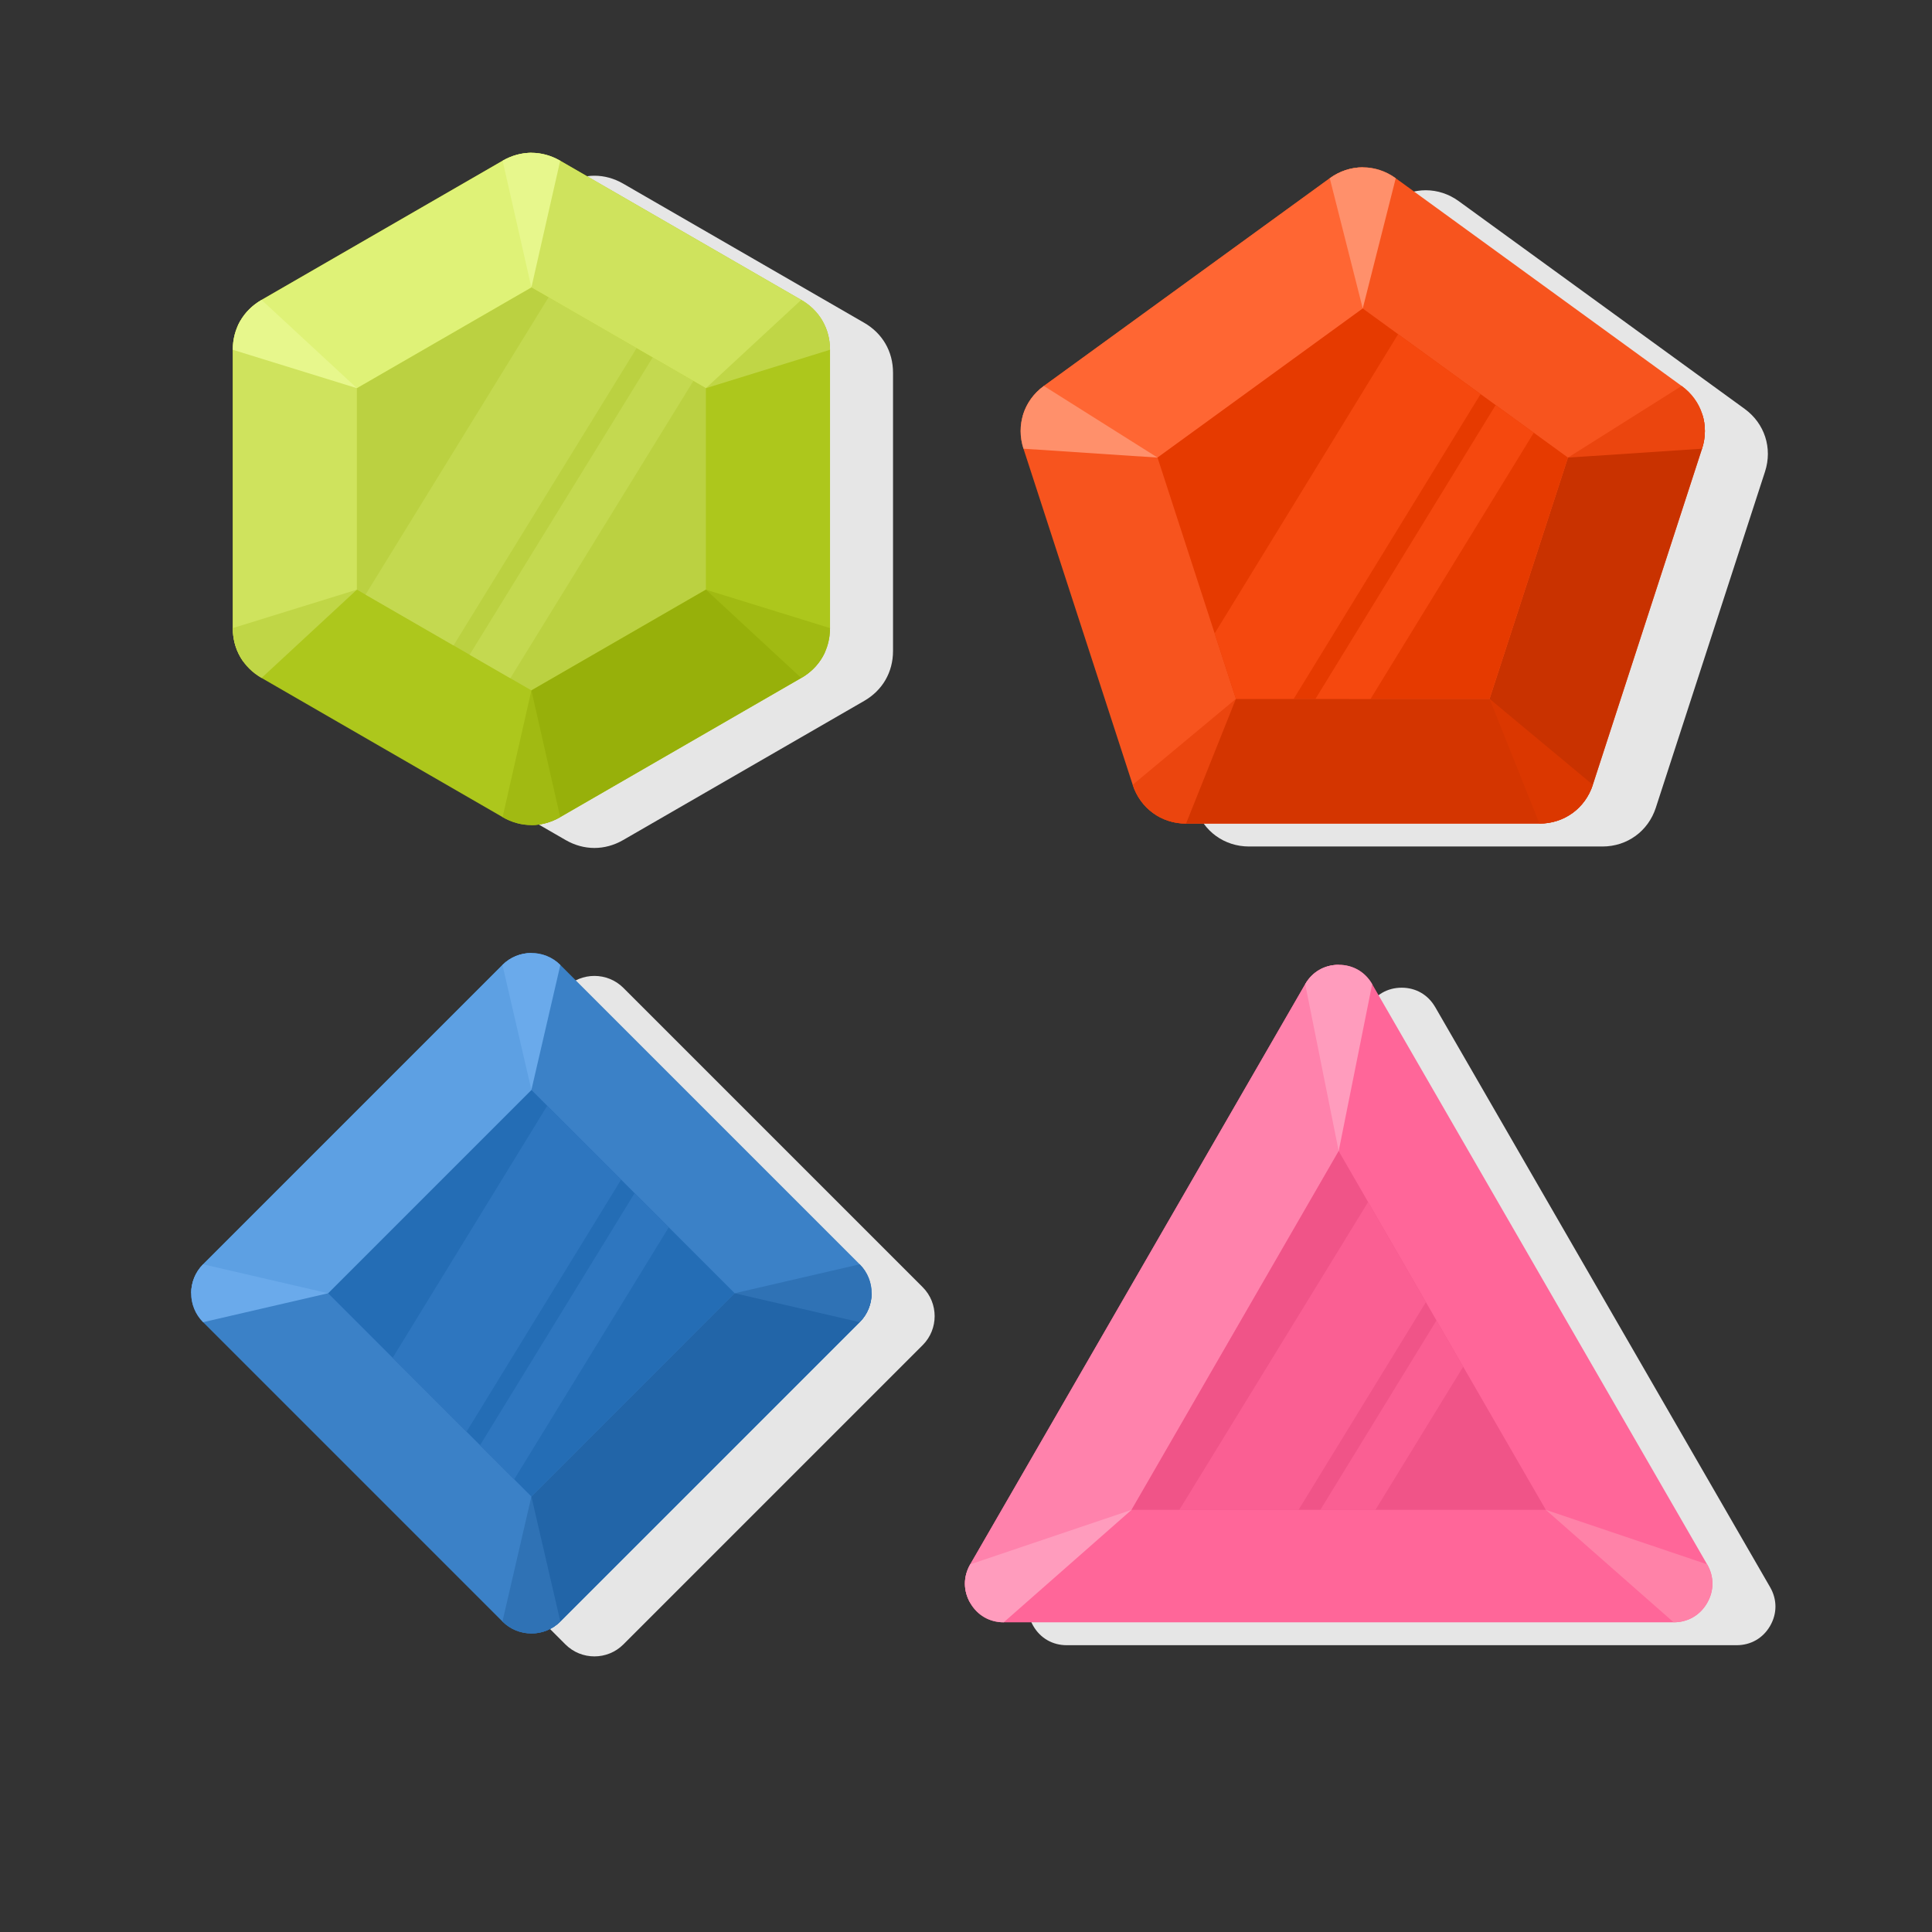 <?xml version="1.0" encoding="UTF-8"?>
<svg version="1.1" viewBox="0 0 1066.7 1066.7" xml:space="preserve" xmlns="http://www.w3.org/2000/svg"><rect x="0" y="0" width="1066.7" height="1066.7" fill="#333333" stroke="none"/><defs><clipPath id="a"><path d="m0 800h800v-800h-800z"/></clipPath></defs><g transform="matrix(1.333 0 0 -1.333 0 1066.7)"><g clip-path="url(#a)" fill-rule="evenodd"><path d="m594.44 383.12 138.74-240.31c2.937-5.091 2.937-10.921 0-16.013-2.941-5.091-7.99-8.006-13.868-8.006h-277.49c-5.878 0-10.925 2.915-13.865 8.006-2.939 5.092-2.939 10.922 0 16.013l138.74 240.31c2.938 5.091 7.987 8.006 13.865 8.006 5.881 0 10.927-2.915 13.868-8.006m9.77 333.79 118.42-86.034c8.285-6.021 11.612-16.249 8.445-25.992l-45.23-139.21c-3.167-9.744-11.869-16.063-22.111-16.063h-146.37c-10.246 0-18.945 6.319-22.112 16.063l-45.23 139.21c-3.166 9.743 0.157 19.971 8.442 25.992l118.42 86.034c8.288 6.021 19.044 6.021 27.332 0m-493.98-449.84 123.99 123.99c6.593 6.593 17.382 6.593 23.976 0l123.99-123.99c6.596-6.596 6.596-17.382 0-23.977l-123.99-123.99c-6.594-6.593-17.383-6.595-23.976 0l-123.99 123.99c-6.595 6.592-6.595 17.384 0 23.977m147.9 457.09 99.834-57.64c7.584-4.378 11.928-11.897 11.928-20.656v-115.28c0-8.759-4.344-16.279-11.928-20.657l-99.834-57.638c-7.586-4.382-16.269-4.382-23.853 0l-99.833 57.638c-7.586 4.378-11.928 11.898-11.928 20.657v115.28c0 8.759 4.342 16.278 11.928 20.656l99.833 57.64c7.584 4.38 16.267 4.38 23.853 0" fill="#e6e6e6"/><path d="m232.03 733.65 99.835-57.641c7.584-4.378 11.927-11.897 11.927-20.656v-115.28c0-8.759-4.343-16.277-11.927-20.656l-99.835-57.641c-7.585-4.379-16.268-4.379-23.853 0l-99.833 57.641c-7.586 4.379-11.927 11.897-11.927 20.656v115.28c0 8.759 4.341 16.278 11.927 20.656l99.833 57.641c7.585 4.379 16.268 4.379 23.853 0" fill="#adc71c"/><path d="m220.1 681.16-72.263-41.72v-83.445l72.263-41.72 72.265 41.72v83.445z" fill="#bbd141"/><path d="m194.52 529.04 75.806 123.12 16.859-9.733-75.808-123.12zm-43.123 24.899 36.458-21.05 75.807 123.12-36.458 21.05z" fill="#c4d950"/><path d="m217.77 736.81c4.833 0.5 9.741-0.555 14.259-3.163l99.836-57.641c3.793-2.189 6.775-5.164 8.807-8.685l-48.304-27.887-72.265 41.72z" fill="#cfe35d"/><path d="m100.81 526.14c-2.85 3.936-4.39 8.713-4.39 13.93v115.28c0 4.38 1.086 8.449 3.118 11.971l48.305-27.887v-83.445z" fill="#cfe35d"/><path d="m98.475 665.24c1.983 4.435 5.35 8.158 9.87 10.765l99.833 57.641c3.793 2.189 7.86 3.284 11.926 3.284v-55.777l-72.263-41.72z" fill="#dff277"/><path d="m208.18 733.65c7.585 4.379 16.268 4.379 23.853 0l-11.927-52.493z" fill="#e7f78c"/><path d="m96.418 655.35c0 8.759 4.341 16.278 11.927 20.656l39.496-36.572z" fill="#e7f78c"/><path d="m341.73 530.18c-1.982-4.435-5.35-8.159-9.867-10.767l-99.835-57.641c-3.793-2.189-7.86-3.283-11.927-3.283v55.778l72.265 41.72z" fill="#97b00a"/><path d="m232.03 461.78c-7.585-4.379-16.268-4.379-23.853 0l11.926 52.495z" fill="#a1ba12"/><path d="m343.79 540.07c0-8.759-4.343-16.277-11.927-20.656l-39.497 36.574z" fill="#a1ba12"/><path d="m108.34 519.42c-7.586 4.379-11.927 11.897-11.927 20.656l51.423 15.918z" fill="#c0d646"/><path d="m331.87 676.01c7.584-4.378 11.927-11.897 11.927-20.656l-51.424-15.916z" fill="#c0d646"/><path d="m84.128 276.56 123.99 123.99c6.594 6.596 17.384 6.594 23.977 0l123.99-123.99c6.593-6.593 6.593-17.383 0-23.976l-123.99-123.99c-6.593-6.593-17.383-6.593-23.977 0l-123.99 123.99c-6.594 6.593-6.594 17.383 0 23.976" fill="#3b81c7"/><path d="m135.9 264.57 84.204-84.202 84.205 84.202-84.205 84.206z" fill="#246db5"/><path d="m198.84 201.63 64.013 104.4 14.149-14.149-64.013-104.4zm-36.196 36.197 30.602-30.603 64.012 104.4-30.603 30.601z" fill="#2e76bf"/><path d="m84.128 276.56 123.99 123.99c3.298 3.3 7.644 4.948 11.988 4.948l-1e-3 -56.719-84.204-84.206-56.717 0.1c0.025 4.312 1.672 8.619 4.945 11.889" fill="#5da0e3"/><path d="m208.12 400.54c6.594 6.596 17.384 6.594 23.977 0l-11.99-51.771z" fill="#6aaaeb"/><path d="m84.128 252.58c-6.594 6.593-6.594 17.383 0 23.976l51.772-11.989z" fill="#6aaaeb"/><path d="m356.08 252.58-123.99-123.99c-3.298-3.296-7.644-4.947-11.989-4.947v56.721l84.205 84.202 56.715-0.098c-0.021-4.313-1.67-8.617-4.941-11.889" fill="#2265a8"/><path d="m232.09 128.59c-6.595-6.593-17.384-6.593-23.977 0l11.988 51.774z" fill="#2f72b5"/><path d="m356.08 276.56c6.593-6.593 6.593-17.383 0-23.976l-51.774 11.987z" fill="#2f72b5"/><path d="m578.11 726.4 118.42-86.035c8.286-6.019 11.61-16.249 8.446-25.992l-45.231-139.21c-3.167-9.743-11.868-16.065-22.111-16.065h-146.37c-10.243 0-18.946 6.322-22.109 16.065l-45.234 139.21c-3.163 9.743 0.16 19.973 8.448 25.992l118.42 86.035c8.285 6.021 19.042 6.021 27.33 0" fill="#f7541e"/><path d="m705.04 628.76c1.472-4.527 1.51-9.52-0.072-14.392l-45.231-139.21c-1.585-4.873-4.55-8.887-8.401-11.686l-34.363 47.298 32.466 99.921z" fill="#c93200"/><path d="m651.34 463.48c-3.852-2.797-8.589-4.379-13.71-4.379h-146.37c-4.462 0-8.628 1.198-12.173 3.357l32.829 48.32h105.06z" fill="#d43500"/><path d="m423.58 627.89c1.37 4.877 4.374 9.269 8.782 12.471l118.42 86.035c4.145 3.011 8.905 4.517 13.664 4.517v-58.465l-84.995-61.754z" fill="#f63"/><path d="m564.44 672.45-84.995-61.754 32.467-99.921h105.06l32.466 99.921z" fill="#e63a00"/><path d="m544.88 510.77 74.611 121.68 15.792-11.474-67.579-110.21zm-41.769 27.105 8.807-27.105h23.937l77.394 126.22-34.151 24.813z" fill="#f5480e"/><path d="m578.11 726.4-13.666-53.948-13.664 53.948c8.285 6.021 19.042 6.021 27.33 0" fill="#ff906b"/><path d="m423.92 614.37c-3.163 9.743 0.16 19.973 8.448 25.992l47.084-29.667z" fill="#ff906b"/><path d="m696.53 640.36c8.286-6.019 11.61-16.249 8.446-25.992l-55.529-3.675z" fill="#eb450e"/><path d="m491.26 459.1c-10.243 0-18.946 6.322-22.109 16.065l42.765 35.612z" fill="#eb450e"/><path d="m659.74 475.16c-3.167-9.743-11.868-16.065-22.111-16.065l-20.653 51.677z" fill="#db3700"/><path d="m568.34 392.6 138.74-240.31c2.94-5.091 2.94-10.919 0-16.01-2.937-5.091-7.986-8.007-13.864-8.007h-277.48c-5.88 0-10.927 2.916-13.867 8.007s-2.94 10.919 0 16.01l138.74 240.31c2.944 5.09 7.991 8.003 13.869 8.003s10.927-2.913 13.867-8.003" fill="#f69"/><path d="m707.08 152.29c2.94-5.091 2.94-10.919 0-16.01-2.937-5.091-7.986-8.007-13.864-8.007l-52.947 46.581z" fill="#ff82a8"/><path d="m401.87 136.28c-2.94 5.091-2.94 10.919 0 16.01l138.74 240.31c2.944 5.09 7.991 8.003 13.869 8.003v-77.146l-85.796-148.6z" fill="#ff82ac"/><path d="m554.48 323.46-85.796-148.6h171.59z" fill="#f05488"/><path d="m540.61 392.6c2.944 5.09 7.991 8.003 13.869 8.003s10.927-2.913 13.867-8.003l-13.867-69.143zm-124.87-264.33c-5.88 0-10.927 2.916-13.867 8.007s-2.94 10.919 0 16.01l66.812 22.564z" fill="#ff9cbd"/><path d="m546.88 174.86 48.099 78.447 11.071-19.171-36.347-59.276zm-58.392 0h49.364l52.751 86.028-23.939 41.462z" fill="#fa5f93"/></g></g></svg>
